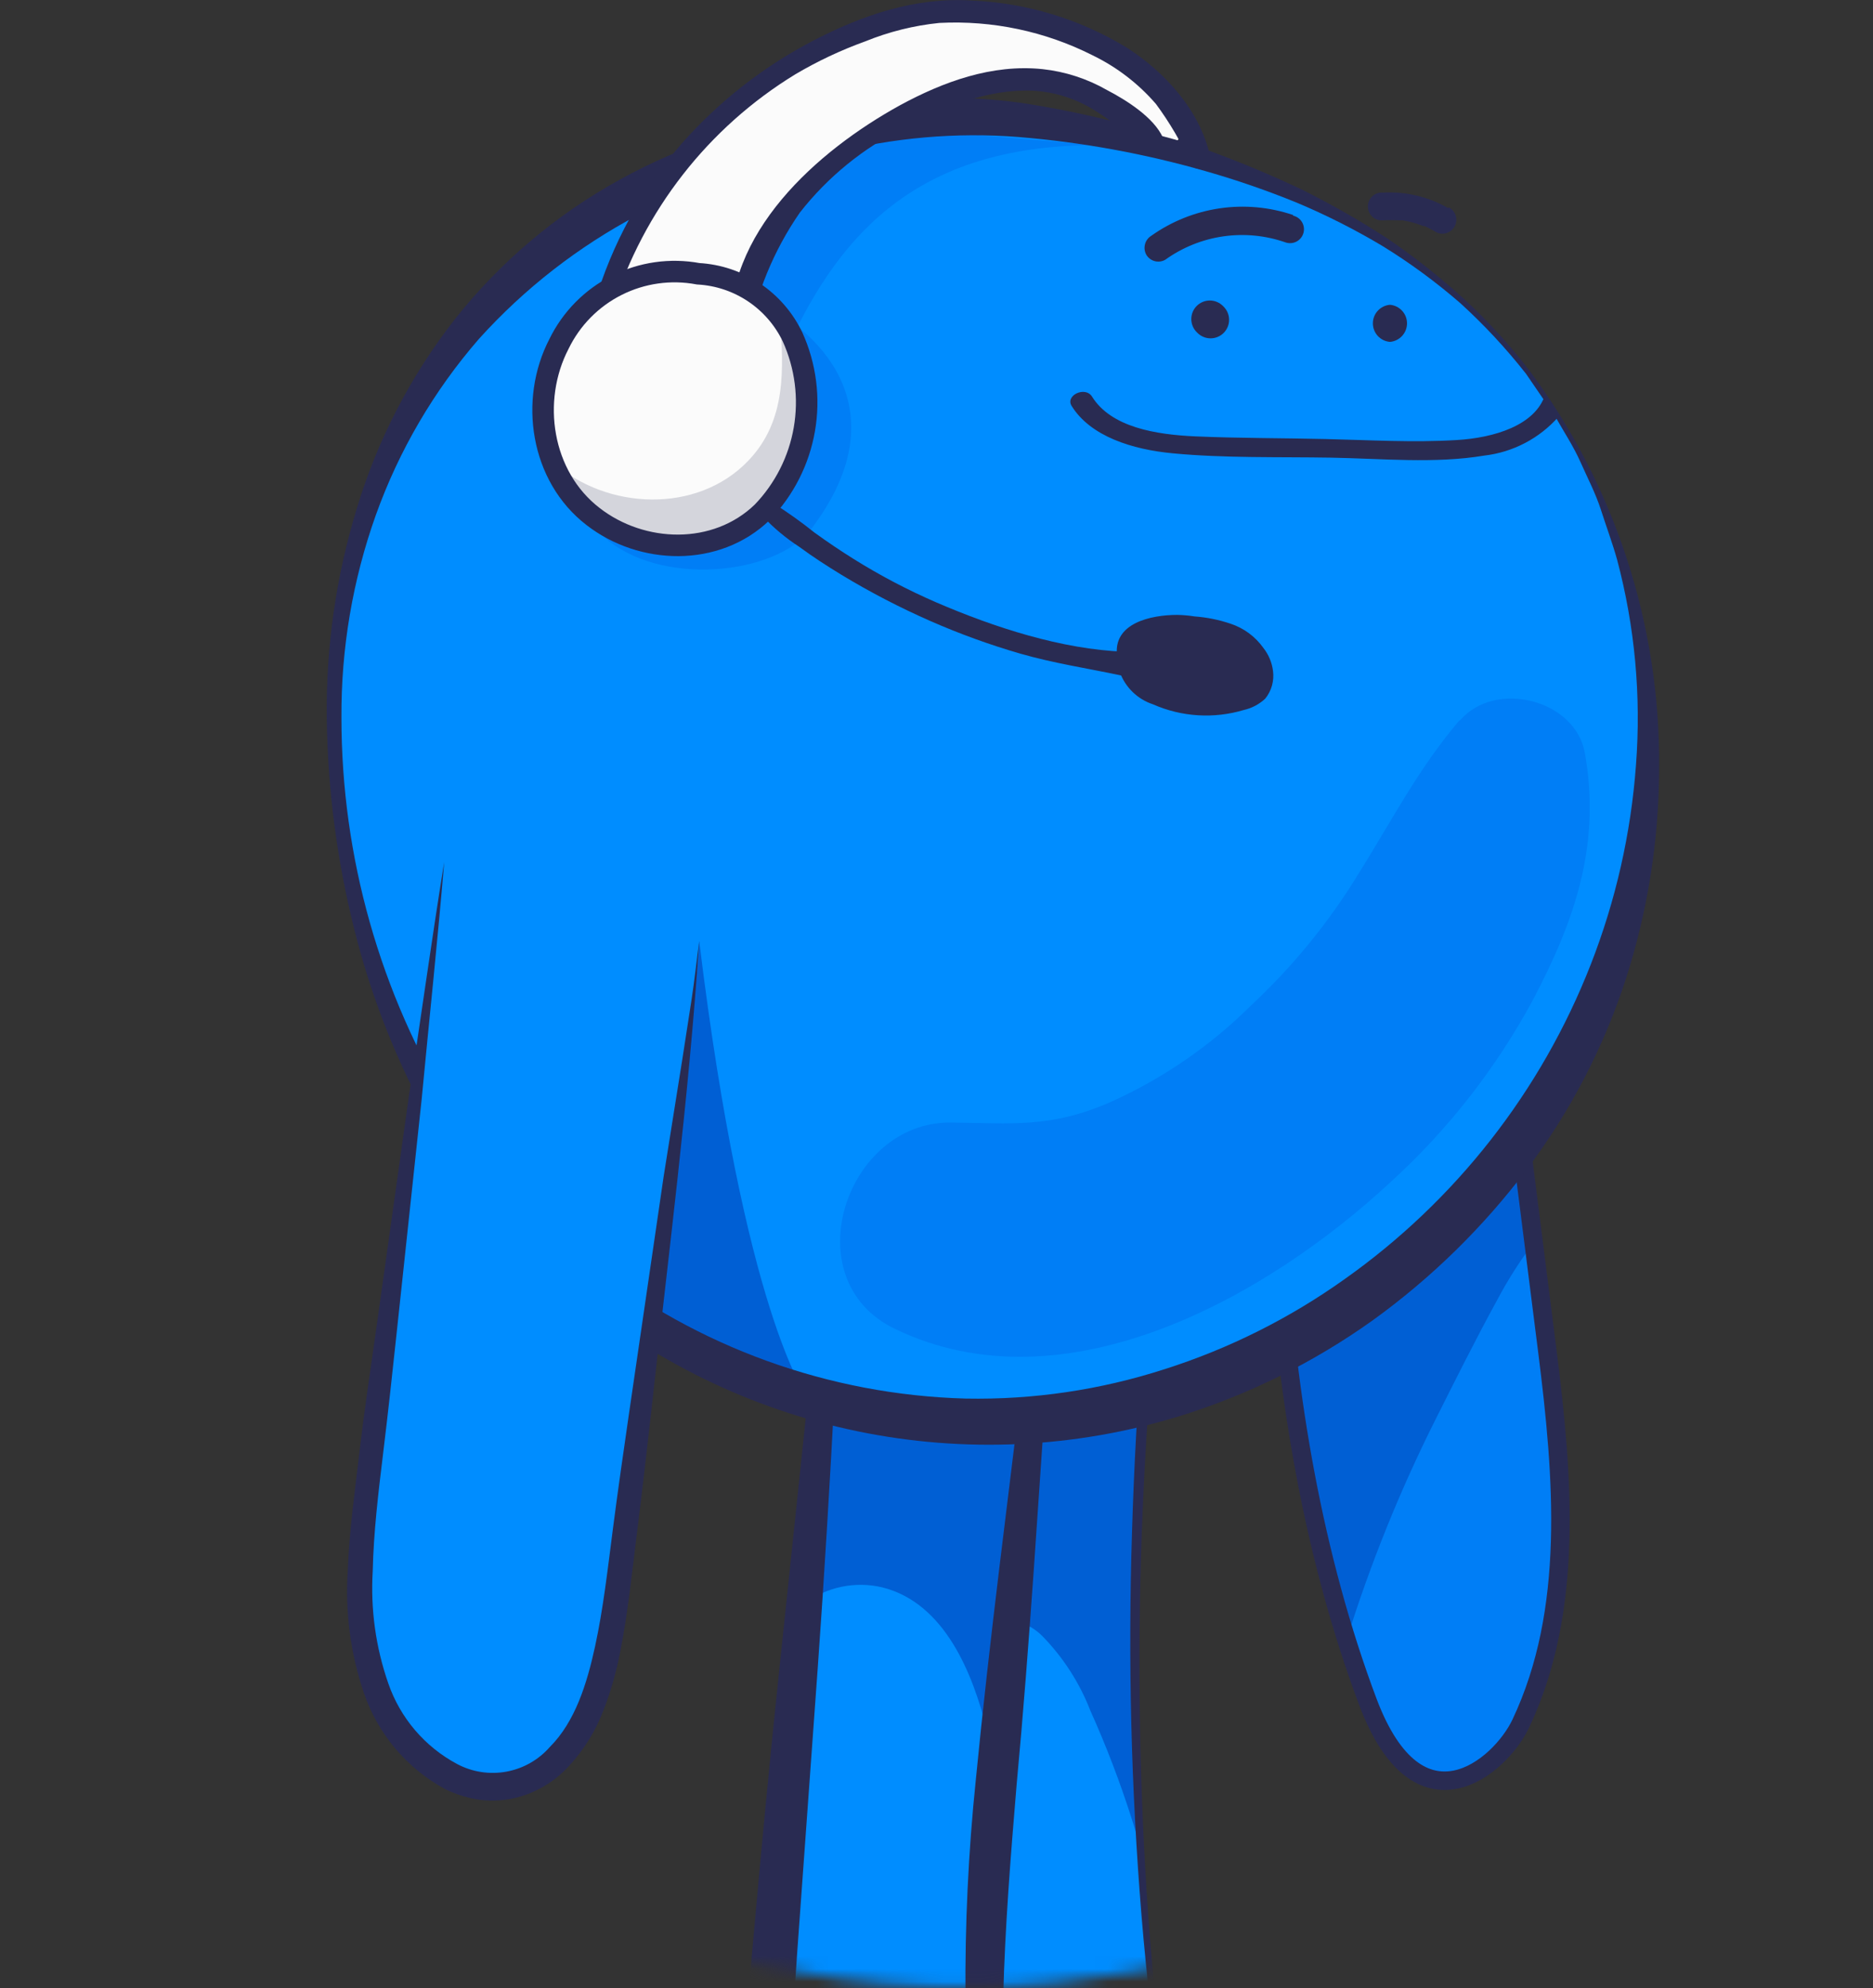 <svg width="148" height="157" viewBox="0 0 148 157" fill="none" xmlns="http://www.w3.org/2000/svg">
<rect x="0" y="0" width="148" height="157" fill="#333333" stroke="none"/>
<mask id="mask0" mask-type="alpha" maskUnits="userSpaceOnUse" x="0" y="23" width="149" height="134">
<path d="M115.34 146.281C131.06 137.281 141.34 121.351 146.34 104.281C158.66 61.891 108.17 32.141 98.68 27.981C81.48 20.451 62 22.761 43.68 26.811C-1.02 36.681 -0.93 76.811 0.38 89.681C2.38 109.201 14.47 128.901 29.64 141.731C43.86 153.731 55.86 154.351 63.12 155.731C80.96 159.151 99.6 155.281 115.34 146.281Z" fill="#D2E3FD"/>
</mask>
<g mask="url(#mask0)">
<path d="M118.751 200.022C117.861 192.782 111.441 187.272 105.311 184.092C102.031 182.402 98.441 181.512 96.121 178.432C93.801 175.352 92.991 171.622 92.411 168.022C89.221 147.892 89.021 124.742 90.841 104.592C91.431 98.072 83.911 100.202 83.211 106.592C82.543 106.13 81.774 105.833 80.969 105.724C80.164 105.616 79.344 105.699 78.577 105.967C77.81 106.235 77.117 106.68 76.555 107.267C75.993 107.853 75.577 108.564 75.341 109.342C70.531 126.022 70.651 143.662 71.891 160.832C73.021 176.492 76.241 193.532 87.731 205.142C92.601 210.062 99.201 213.822 106.281 213.782C114.011 213.742 119.711 207.842 118.751 200.022Z" fill="#008DFF"/>
<path d="M78.24 128.021C78.966 127.851 79.723 127.869 80.44 128.072C81.157 128.275 81.811 128.656 82.34 129.181C84.002 130.875 85.302 132.889 86.16 135.101C87.408 137.877 88.497 140.721 89.42 143.621C89.66 144.371 89.89 145.121 90.12 145.871C89.375 132.122 89.616 118.336 90.84 104.621C91.43 98.101 83.91 100.231 83.21 106.621C82.541 106.16 81.773 105.862 80.968 105.754C80.163 105.645 79.343 105.728 78.576 105.996C77.809 106.264 77.116 106.71 76.554 107.296C75.992 107.883 75.576 108.594 75.34 109.371C73.523 115.827 72.321 122.439 71.75 129.121C73.806 128.282 76.022 127.906 78.24 128.021Z" fill="#005FD4"/>
<path d="M118.68 200.032C118.33 197.529 117.387 195.146 115.93 193.082C114.488 191.014 112.734 189.182 110.73 187.652C108.741 186.101 106.584 184.78 104.3 183.712C102.03 182.642 99.59 181.812 97.6 180.162C95.709 178.436 94.326 176.226 93.6 173.772C92.833 171.353 92.291 168.87 91.98 166.352C91.2 161.352 90.62 156.352 90.2 151.292C89.375 141.208 89.125 131.085 89.45 120.972C89.6 115.972 89.87 110.862 90.29 105.822C90.501 104.657 90.442 103.46 90.12 102.322C90.022 102.089 89.879 101.878 89.698 101.702C89.518 101.525 89.304 101.386 89.07 101.293C88.835 101.2 88.584 101.155 88.332 101.16C88.08 101.165 87.831 101.22 87.6 101.322C86.519 101.719 85.597 102.456 84.97 103.422C84.319 104.379 83.898 105.475 83.74 106.622L83.63 107.472L82.92 107.012C82.316 106.628 81.636 106.379 80.927 106.28C80.218 106.182 79.496 106.237 78.81 106.442C78.135 106.643 77.52 107.009 77.021 107.506C76.522 108.004 76.154 108.617 75.95 109.292C75.1 112.292 74.37 115.362 73.81 118.452C72.713 124.652 72.085 130.927 71.93 137.222C71.75 143.512 71.93 149.822 72.31 156.122C72.584 162.411 73.252 168.676 74.31 174.882C75.374 181.06 77.236 187.073 79.85 192.772C82.492 198.471 86.328 203.536 91.1 207.622C93.511 209.617 96.243 211.189 99.18 212.272C102.111 213.384 105.265 213.779 108.38 213.422C111.513 213.018 114.364 211.402 116.32 208.922C118.229 206.376 119.075 203.189 118.68 200.032ZM118.82 200.032C119.073 201.62 119.004 203.242 118.617 204.802C118.23 206.363 117.534 207.83 116.57 209.116C115.605 210.402 114.392 211.482 113.003 212.29C111.613 213.099 110.075 213.619 108.48 213.822C105.289 214.253 102.041 213.91 99.01 212.822C95.97 211.784 93.124 210.246 90.59 208.272C85.58 204.236 81.526 199.141 78.72 193.352C77.319 190.476 76.133 187.502 75.17 184.452C74.237 181.399 73.485 178.294 72.92 175.152C71.835 168.888 71.147 162.562 70.86 156.212C70.48 149.882 70.34 143.532 70.58 137.212C70.766 130.857 71.435 124.525 72.58 118.272C73.18 115.132 73.92 112.072 74.83 108.982C75.09 108.136 75.556 107.368 76.186 106.747C76.817 106.126 77.591 105.67 78.44 105.422C79.278 105.182 80.156 105.123 81.019 105.249C81.881 105.374 82.706 105.682 83.44 106.152L82.61 106.542C82.777 105.196 83.256 103.909 84.01 102.782C84.772 101.621 85.897 100.745 87.21 100.292C87.924 100.059 88.697 100.076 89.4 100.342C89.754 100.484 90.074 100.698 90.34 100.972C90.605 101.246 90.81 101.573 90.94 101.932C91.327 103.229 91.403 104.6 91.16 105.932C90.71 110.932 90.41 115.992 90.22 121.032C89.855 131.114 90.025 141.208 90.73 151.272C91.09 156.272 91.61 161.272 92.32 166.272C92.621 168.764 93.146 171.224 93.89 173.622C94.588 176.035 95.929 178.213 97.77 179.922C99.69 181.542 102.11 182.402 104.39 183.492C106.666 184.599 108.821 185.94 110.82 187.492C112.837 189.032 114.604 190.873 116.06 192.952C117.53 195.051 118.476 197.472 118.82 200.012V200.032Z" fill="#292B52"/>
<path d="M101.01 197.24C99.157 194.039 96.364 191.487 93.01 189.93C90.2 188.58 85.38 188.4 83.18 186.11C80.74 183.56 80.08 178.65 79.36 175.35C78.384 170.624 77.865 165.815 77.81 160.99C77.58 150.57 78.81 140.18 79.81 129.84L82.99 96.46C83.62 89.91 73.37 89.95 72.75 96.46C72.51 98.96 72.263 101.453 72.01 103.94C70.32 99.35 65.79 93.55 65.68 99.43C65.5 109.28 58.15 183.3 58.96 192.97C59.65 201.24 62.17 209.2 69.96 213.21C77.12 216.87 86.77 218.71 94.51 215.78C96.242 215.094 97.807 214.044 99.098 212.701C100.389 211.357 101.376 209.752 101.992 207.994C102.609 206.236 102.84 204.366 102.67 202.51C102.501 200.655 101.935 198.857 101.01 197.24Z" fill="#008DFF"/>
<path d="M72.689 96.46C72.449 98.96 72.202 101.453 71.949 103.94C70.259 99.35 65.729 93.55 65.619 99.43C65.559 102.77 64.619 113.53 63.559 126.64C64.429 125.988 65.431 125.535 66.496 125.314C67.561 125.093 68.661 125.108 69.719 125.36C74.669 126.6 76.879 132.19 77.979 136.62C78.299 137.89 78.539 139.16 78.739 140.44C79.059 136.9 79.409 133.37 79.739 129.84L82.919 96.46C83.559 89.91 73.309 89.95 72.689 96.46Z" fill="#005FD4"/>
<path d="M100.85 197.33C99.453 194.883 97.471 192.821 95.08 191.33C93.907 190.585 92.634 190.009 91.3 189.62C89.96 189.24 88.57 188.97 87.19 188.62C85.745 188.308 84.382 187.695 83.19 186.82C82.076 185.798 81.213 184.531 80.67 183.12C79.664 180.426 78.868 177.657 78.29 174.84C76.996 169.234 76.326 163.503 76.29 157.75C76.242 152.03 76.513 146.311 77.1 140.62C78.2 129.33 79.69 118.12 81.04 106.87C81.38 104.06 81.75 101.25 82.04 98.44L82.27 96.33V95.4L82.1 94.52C81.878 93.952 81.516 93.449 81.048 93.059C80.579 92.669 80.019 92.404 79.42 92.29C78.162 92.001 76.843 92.172 75.7 92.77C75.141 93.06 74.649 93.463 74.254 93.954C73.86 94.445 73.572 95.012 73.41 95.62C73.41 95.94 73.29 96.24 73.24 96.57L73.1 97.62L72.9 99.74L72.51 103.97L72.28 106.52L71.34 104.11C70.692 102.443 69.821 100.872 68.75 99.44C68.284 98.761 67.685 98.182 66.99 97.74C66.898 97.688 66.795 97.657 66.69 97.65C66.545 97.94 66.464 98.257 66.45 98.58C66.39 99.36 66.39 100.37 66.37 101.29C66.35 102.21 66.29 103.15 66.25 104.08L65.97 109.64C65.58 117.04 65.14 124.43 64.61 131.81L63.01 153.95L61.5 176.15L61.16 181.67L60.88 187.17L60.78 189.9C60.78 190.82 60.78 191.64 60.78 192.51C60.878 194.277 61.099 196.034 61.44 197.77C61.993 201.166 63.306 204.393 65.28 207.21C66.284 208.558 67.488 209.745 68.85 210.73C70.29 211.721 71.824 212.568 73.43 213.26C76.699 214.735 80.171 215.712 83.73 216.16C87.307 216.622 90.941 216.28 94.37 215.16C96.059 214.577 97.596 213.624 98.87 212.37C100.146 211.092 101.119 209.544 101.72 207.84C102.317 206.125 102.548 204.303 102.398 202.493C102.248 200.683 101.721 198.924 100.85 197.33ZM101.17 197.15C102.091 198.798 102.667 200.616 102.861 202.494C103.055 204.371 102.864 206.269 102.3 208.07C101.72 209.901 100.749 211.584 99.454 213.001C98.159 214.419 96.571 215.538 94.8 216.28C91.24 217.698 87.415 218.325 83.59 218.12C79.765 217.929 75.99 217.167 72.39 215.86C70.54 215.21 68.766 214.362 67.1 213.33C65.387 212.254 63.863 210.902 62.59 209.33C60.158 206.164 58.513 202.466 57.79 198.54C57.396 196.646 57.126 194.729 56.98 192.8C56.98 191.8 56.89 190.8 56.92 189.87L56.98 187.05C57.1 183.31 57.36 179.61 57.6 175.91C58.1 168.5 58.82 161.13 59.47 153.76C60.12 146.39 60.82 139.01 61.6 131.65L63.92 109.58L64.45 104.06C64.53 103.14 64.63 102.22 64.68 101.31C64.73 100.4 64.78 99.54 64.89 98.48C64.954 97.877 65.168 97.3 65.51 96.8C65.651 96.627 65.827 96.487 66.028 96.388C66.228 96.29 66.447 96.236 66.67 96.23C67.023 96.237 67.368 96.337 67.67 96.52C68.528 97.091 69.263 97.829 69.83 98.69C70.937 100.253 71.828 101.959 72.48 103.76L71.31 103.9L71.8 99.62L72.01 97.51L72.12 96.46C72.12 96.09 72.26 95.7 72.34 95.32C72.547 94.564 72.904 93.857 73.391 93.242C73.877 92.627 74.482 92.116 75.17 91.74C76.549 90.997 78.149 90.773 79.68 91.11C80.476 91.266 81.221 91.615 81.849 92.128C82.477 92.641 82.968 93.301 83.28 94.05C83.39 94.44 83.49 94.83 83.57 95.23V96.41L83.43 98.62C83.2 101.44 83.04 104.27 82.84 107.09C82.05 118.38 81.38 129.71 80.33 140.96C79.86 146.58 79.41 152.18 79.27 157.78C79.022 163.344 79.3 168.919 80.1 174.43C80.487 177.198 81.072 179.935 81.85 182.62C82.236 183.897 82.922 185.062 83.85 186.02C84.904 186.871 86.123 187.494 87.43 187.85C88.76 188.27 90.14 188.59 91.5 189.04C92.866 189.508 94.161 190.161 95.35 190.98C97.765 192.53 99.763 194.649 101.17 197.15Z" fill="#292B52"/>
</g>
<path d="M122.271 106.73C120.825 95.237 119.365 83.753 117.891 72.28C117.411 68.52 114.291 64.53 111.071 66.56C101.561 72.56 100.201 85.33 100.921 97.82C101.641 110.31 103.821 123.06 108.091 134.42C112.091 145.01 118.521 139.59 120.171 136.11C124.401 127.18 123.521 116.62 122.271 106.73Z" fill="#007EF6"/>
<path d="M113.411 112.14C115.001 108.98 116.591 105.79 118.291 102.69C119.129 101.1 120.096 99.582 121.181 98.15C120.081 89.53 118.985 80.906 117.891 72.28C117.411 68.52 114.291 64.53 111.071 66.56C101.561 72.56 100.201 85.33 100.921 97.82C101.442 108.568 103.283 119.211 106.401 129.51C108.264 123.54 110.608 117.731 113.411 112.14Z" fill="#005FD4"/>
<path d="M122.271 106.73C120.825 95.237 119.365 83.753 117.891 72.28C117.411 68.52 114.291 64.53 111.071 66.56C101.561 72.56 100.201 85.33 100.921 97.82C101.641 110.31 103.821 123.06 108.091 134.42C112.091 145.01 118.521 139.59 120.171 136.11C124.401 127.18 123.521 116.62 122.271 106.73Z" stroke="#292B52" stroke-width="1.46" stroke-miterlimit="10"/>
<path d="M120.741 29.41C112.291 18.31 99.071 12.86 85.741 10.25C79.033 8.833 72.094 8.935 65.431 10.55C55.141 11.866 45.624 16.707 38.501 24.25C30.181 33.19 26.281 45.1 26.501 57.25C26.721 69.4 30.371 82.45 37.681 92.25C44.257 101.011 53.529 107.37 64.071 110.35C85.641 116.55 107.751 107.59 120.571 89.59C132.961 72.08 133.981 46.83 120.741 29.41Z" fill="#008DFF"/>
<path d="M59.79 23.8C54.99 21.59 49.51 25.98 45.66 29.74C45.353 31.347 45.242 32.986 45.33 34.62C45.46 37.97 45.16 40.05 47.7 42.38C52.11 46.38 61.31 45.44 64.11 41.76C70.93 32.78 65.37 26.38 59.79 23.8Z" fill="#007EF6"/>
<path d="M88.238 11.492C85.588 11.562 69.238 9.662 66.748 10.232C63.118 13.022 60.748 17.232 58.358 21.122C57.686 22.012 57.14 22.991 56.738 24.032C56.868 23.952 57.278 24.252 57.738 24.262C58.858 24.262 61.478 26.162 62.628 26.592C67.098 17.292 73.818 10.982 88.238 11.492Z" fill="#007EF6"/>
<path d="M55.25 74.311C54.791 77.045 54.156 79.748 53.35 82.4C52.57 85.07 51.58 87.68 50.79 90.341C49.95 93.201 49.2 96.077 48.54 98.971C48.28 100.111 48.04 101.251 47.8 102.401C52.611 105.94 58.006 108.608 63.74 110.281C63.69 110.111 58.84 103.761 55.25 74.311Z" fill="#005FD4"/>
<path d="M120.59 29.53C119.018 27.529 117.282 25.662 115.4 23.95C113.48 22.282 111.426 20.773 109.26 19.44C107.083 18.139 104.818 16.992 102.48 16.01C100.137 15.054 97.743 14.226 95.31 13.53C90.465 12.137 85.494 11.229 80.47 10.82C75.539 10.434 70.579 10.866 65.79 12.1H65.71H65.59C54.899 13.563 45.069 18.759 37.84 26.77C34.288 30.858 31.527 35.572 29.7 40.67C27.868 45.804 26.948 51.219 26.98 56.67C26.978 67.666 30.028 78.446 35.79 87.81C38.699 92.371 42.365 96.402 46.63 99.73C55.117 106.395 65.523 110.154 76.31 110.45C81.639 110.552 86.948 109.768 92.02 108.13C97.097 106.516 101.891 104.121 106.23 101.03C115.015 94.826 121.786 86.178 125.7 76.16C127.669 71.125 128.873 65.823 129.27 60.43C129.69 54.975 129.186 49.488 127.78 44.2C127.41 42.88 126.93 41.6 126.51 40.29C126.09 38.98 125.45 37.76 124.89 36.5C124.33 35.24 123.57 34.1 122.89 32.89L120.59 29.53ZM120.88 29.3C127.592 38.326 131.179 49.293 131.1 60.54C131.105 66.201 130.227 71.829 128.5 77.22C126.748 82.659 124.098 87.766 120.66 92.33C117.219 96.899 113.109 100.924 108.47 104.27C103.796 107.606 98.617 110.168 93.13 111.86C84.896 114.373 76.161 114.775 67.731 113.027C59.301 111.28 51.447 107.44 44.89 101.86C40.596 98.167 36.961 93.771 34.14 88.86C31.392 83.972 29.316 78.734 27.97 73.29C26.616 67.879 25.895 62.328 25.82 56.75C25.748 51.145 26.544 45.562 28.18 40.2C29.812 34.76 32.448 29.672 35.95 25.2C39.508 20.705 43.928 16.965 48.95 14.2C51.453 12.813 54.085 11.674 56.81 10.8C59.526 9.91 62.323 9.283 65.16 8.93H64.96C70.119 7.669 75.47 7.397 80.73 8.13C85.87 8.913 90.918 10.21 95.8 12C98.227 12.894 100.603 13.894 102.93 15C105.237 16.153 107.477 17.435 109.64 18.84C111.768 20.291 113.793 21.889 115.7 23.62C117.586 25.362 119.319 27.262 120.88 29.3Z" fill="#292B52"/>
<path d="M35.099 68.07C32.959 83.55 31.032 99.087 29.319 114.68C28.609 121.16 27.319 128.56 30.239 134.6C32.939 140.19 38.719 143.09 43.239 139.6C47.239 136.48 48.169 130.34 48.889 124.79L51.939 101.14L54.879 78.39C55.049 77.09 55.189 75.7 55.249 74.3" fill="#008DFF"/>
<path d="M35.101 68.07C34.581 74.32 33.911 80.55 33.321 86.79L31.321 105.47C30.991 108.58 30.651 111.69 30.271 114.8C29.891 117.91 29.521 121.02 29.451 124.08C29.272 127.086 29.69 130.097 30.681 132.94C31.625 135.674 33.569 137.95 36.121 139.31C37.316 139.945 38.69 140.157 40.021 139.911C41.352 139.666 42.56 138.979 43.451 137.96C45.451 135.96 46.381 132.96 47.021 130.02C47.661 127.08 48.021 123.91 48.421 120.81C48.821 117.71 49.271 114.6 49.721 111.5L52.441 92.9L53.921 83.62L54.641 78.97C54.881 77.43 55.041 75.88 55.251 74.32C54.421 86.84 52.791 99.27 51.431 111.73C51.081 114.84 50.721 117.95 50.331 121.06C49.941 124.17 49.631 127.28 49.011 130.44C48.704 132.041 48.252 133.611 47.661 135.13C47.05 136.719 46.144 138.178 44.991 139.43C43.789 140.768 42.191 141.686 40.431 142.05C39.538 142.224 38.621 142.245 37.721 142.11C36.844 141.961 35.992 141.688 35.191 141.3C32.161 139.667 29.86 136.949 28.751 133.69C27.694 130.586 27.263 127.303 27.481 124.03C27.601 120.83 28.051 117.7 28.411 114.61C28.771 111.52 29.241 108.39 29.681 105.29L32.301 86.62C33.251 80.46 34.101 74.25 35.101 68.07Z" fill="#292B52"/>
<path d="M115.328 56.882C112.038 60.742 109.938 64.882 107.248 69.162C104.936 72.916 102.131 76.343 98.908 79.352C95.726 82.525 92 85.103 87.908 86.962C83.038 89.141 79.908 88.692 75.098 88.651C66.828 88.591 62.678 101.052 70.688 104.932C84.138 111.442 100.128 102.432 109.958 93.281C114.442 89.184 118.208 84.364 121.098 79.022C124.458 72.662 126.508 66.701 125.238 59.492C124.498 55.231 118.138 53.661 115.378 56.882H115.328Z" fill="#007EF6"/>
<path d="M96.692 24.221L96.632 24.161C96.357 23.887 95.985 23.732 95.597 23.732C95.208 23.732 94.836 23.887 94.561 24.161C94.287 24.436 94.133 24.808 94.133 25.196C94.133 25.584 94.287 25.957 94.561 26.231L94.621 26.291C94.757 26.427 94.919 26.535 95.096 26.608C95.274 26.682 95.464 26.72 95.656 26.72C95.849 26.72 96.039 26.682 96.217 26.608C96.394 26.535 96.556 26.427 96.692 26.291C96.827 26.155 96.935 25.994 97.009 25.816C97.082 25.639 97.12 25.448 97.12 25.256C97.12 25.064 97.082 24.874 97.009 24.696C96.935 24.518 96.827 24.357 96.692 24.221Z" fill="#292B52"/>
<path d="M109.83 24.07C109.462 24.101 109.119 24.268 108.87 24.54C108.62 24.811 108.481 25.166 108.481 25.535C108.481 25.904 108.62 26.26 108.87 26.531C109.119 26.802 109.462 26.97 109.83 27C110.197 26.97 110.54 26.802 110.79 26.531C111.04 26.26 111.179 25.904 111.179 25.535C111.179 25.166 111.04 24.811 110.79 24.54C110.54 24.268 110.197 24.101 109.83 24.07Z" fill="#292B52"/>
<path d="M122.1 31.142C121.33 33.602 118.04 34.581 115.1 34.752C111.68 34.962 108.16 34.752 104.73 34.672C101.3 34.592 97.87 34.611 94.45 34.462C91.31 34.322 87.8 33.742 86.29 31.322C85.76 30.471 84.15 31.221 84.68 32.062C86.17 34.462 89.47 35.502 92.68 35.801C96.79 36.191 101.03 36.072 105.16 36.142C109.16 36.212 113.38 36.632 117.27 35.981C119.542 35.72 121.637 34.627 123.15 32.911C122.83 32.342 122.47 31.741 122.1 31.142Z" fill="#292B52"/>
<path d="M102.18 16.981C100.315 16.349 98.326 16.168 96.378 16.453C94.429 16.739 92.576 17.482 90.97 18.621C90.724 18.773 90.546 19.013 90.474 19.293C90.401 19.572 90.439 19.869 90.58 20.121C90.728 20.371 90.969 20.552 91.249 20.625C91.531 20.698 91.829 20.657 92.08 20.511C93.44 19.535 95.016 18.902 96.673 18.665C98.331 18.428 100.021 18.595 101.6 19.151C101.741 19.197 101.89 19.213 102.038 19.199C102.186 19.185 102.33 19.142 102.46 19.071C102.591 19 102.706 18.904 102.798 18.788C102.89 18.671 102.958 18.537 102.997 18.394C103.036 18.251 103.046 18.101 103.026 17.954C103.006 17.807 102.956 17.666 102.88 17.538C102.803 17.411 102.702 17.3 102.582 17.213C102.461 17.126 102.325 17.064 102.18 17.031V16.981Z" fill="#292B52"/>
<path d="M114.46 16.451C112.894 15.542 111.097 15.111 109.29 15.211C109.137 15.197 108.983 15.214 108.838 15.263C108.692 15.311 108.559 15.389 108.445 15.492C108.332 15.596 108.241 15.721 108.179 15.861C108.117 16.002 108.085 16.153 108.085 16.306C108.085 16.46 108.117 16.611 108.179 16.752C108.241 16.892 108.332 17.017 108.445 17.12C108.559 17.224 108.692 17.302 108.838 17.35C108.983 17.399 109.137 17.416 109.29 17.401C109.689 17.377 110.09 17.377 110.49 17.401H110.73H110.84L111.39 17.512C111.754 17.601 112.111 17.714 112.46 17.852H112.56L112.78 17.951C112.97 18.041 113.16 18.151 113.34 18.252C113.464 18.34 113.605 18.401 113.755 18.432C113.904 18.463 114.058 18.462 114.207 18.43C114.356 18.398 114.497 18.335 114.62 18.246C114.744 18.157 114.848 18.043 114.925 17.912C115.002 17.78 115.051 17.634 115.069 17.483C115.087 17.331 115.073 17.178 115.028 17.032C114.983 16.886 114.909 16.752 114.809 16.636C114.71 16.521 114.587 16.427 114.45 16.361L114.46 16.451Z" fill="#292B52"/>
<path d="M92.572 6.89C92.107 6.439 91.616 6.014 91.102 5.62C76.102 -6.44 50.871 6.85 47.462 24.62C47.092 25.43 46.731 26.25 46.401 27.09C46.157 27.626 46.093 28.227 46.219 28.802C46.346 29.377 46.655 29.896 47.102 30.28C47.261 32.2 49.721 32.16 50.502 30.75C51.039 30.43 51.452 29.936 51.672 29.35L51.791 29.05C52.322 32.18 57.102 31.83 57.691 28.75C58.185 25.835 59.077 23.002 60.342 20.33C60.394 20.076 60.489 19.833 60.621 19.61C64.141 13.61 68.802 8.27 75.901 6.61C81.061 5.4 86.901 6.67 90.561 10.42C91.401 10.63 92.231 10.85 93.061 11.08C93.452 10.425 93.615 9.659 93.526 8.902C93.438 8.145 93.102 7.438 92.572 6.89Z" fill="#FBFBFB"/>
<path d="M59.1 26.791C59.727 23.2 61.126 19.788 63.2 16.791C65.41 13.969 68.226 11.679 71.44 10.091C74.51 8.461 78.04 7.021 81.58 7.161C83.334 7.251 85.036 7.791 86.52 8.731C87.277 9.193 87.996 9.714 88.67 10.291C89.3 10.951 90.017 11.523 90.8 11.991C90.954 12.075 91.131 12.108 91.304 12.083C91.478 12.058 91.639 11.978 91.763 11.854C91.887 11.73 91.967 11.569 91.992 11.395C92.017 11.222 91.984 11.045 91.9 10.891C91.19 9.271 88.97 7.891 87.47 7.111C85.908 6.218 84.179 5.656 82.39 5.461C78.39 5.041 74.53 6.461 71.12 8.311C64.61 11.891 57.17 18.431 57.76 26.621C57.81 27.321 58.91 27.621 59.07 26.791H59.1Z" fill="#292B52"/>
<path d="M48.43 24.331C50.838 16.635 55.959 10.075 62.84 5.871C64.595 4.834 66.443 3.963 68.36 3.271C70.234 2.508 72.207 2.016 74.22 1.811C78.414 1.594 82.592 2.476 86.34 4.371C88.25 5.298 89.951 6.604 91.34 8.211C92.425 9.678 93.35 11.257 94.1 12.921C94.55 13.781 95.82 13.171 95.61 12.291C94.8 8.691 92.03 5.671 89 3.741C85.292 1.49 81.073 0.217 76.74 0.041C72.3 -0.229 68.15 1.191 64.24 3.221C60.319 5.264 56.808 8.009 53.88 11.321C50.699 14.979 48.346 19.28 46.98 23.931C46.946 24.117 46.984 24.31 47.085 24.47C47.186 24.631 47.344 24.747 47.527 24.798C47.71 24.848 47.905 24.828 48.074 24.741C48.243 24.655 48.373 24.508 48.44 24.331H48.43Z" fill="#292B52"/>
<path d="M62.63 26.62C61.95 25.194 60.898 23.977 59.586 23.097C58.273 22.217 56.748 21.707 55.17 21.62C52.983 21.212 50.722 21.532 48.735 22.533C46.747 23.534 45.144 25.159 44.17 27.16C41.85 31.62 42.74 37.62 46.86 40.79C50.72 43.79 56.59 43.98 60.24 40.45C61.977 38.649 63.133 36.368 63.559 33.902C63.985 31.436 63.661 28.9 62.63 26.62Z" fill="#FBFBFB"/>
<path d="M62.63 26.62C62.345 26.079 62.011 25.567 61.63 25.09C61.93 29.14 62.15 33.22 59.14 36.37C55.1 40.62 47.92 40.28 43.7 36.51C44.343 38.198 45.436 39.678 46.86 40.79C50.72 43.79 56.59 43.97 60.24 40.45C61.977 38.649 63.133 36.368 63.559 33.902C63.985 31.436 63.661 28.899 62.63 26.62Z" fill="#D4D5DC"/>
<path d="M62.63 26.62C61.95 25.194 60.898 23.977 59.586 23.097C58.273 22.217 56.748 21.707 55.17 21.62C52.983 21.212 50.722 21.532 48.735 22.533C46.747 23.534 45.144 25.159 44.17 27.16C41.85 31.62 42.74 37.62 46.86 40.79C50.72 43.79 56.59 43.98 60.24 40.45C61.977 38.649 63.133 36.368 63.559 33.902C63.985 31.436 63.661 28.9 62.63 26.62V26.62Z" stroke="#292B52" stroke-width="1.7" stroke-miterlimit="10"/>
<path d="M60.282 40.79C61.143 41.701 62.11 42.507 63.162 43.19C64.232 43.98 65.352 44.7 66.482 45.39C68.755 46.767 71.117 47.993 73.552 49.06C75.85 50.067 78.212 50.922 80.622 51.62C83.262 52.38 85.932 52.78 88.622 53.35C88.764 53.42 88.921 53.455 89.08 53.452C89.238 53.449 89.394 53.408 89.534 53.333C89.673 53.258 89.793 53.151 89.884 53.021C89.974 52.891 90.032 52.741 90.053 52.584C90.074 52.426 90.057 52.267 90.004 52.117C89.951 51.968 89.863 51.833 89.748 51.724C89.632 51.615 89.493 51.536 89.34 51.492C89.188 51.447 89.027 51.44 88.872 51.47C83.872 51.28 78.542 49.54 73.952 47.56C71.707 46.585 69.538 45.446 67.462 44.15C66.392 43.48 65.352 42.78 64.332 42.04C63.3 41.212 62.222 40.444 61.102 39.74C60.968 39.684 60.82 39.672 60.679 39.708C60.538 39.743 60.413 39.823 60.321 39.936C60.23 40.049 60.178 40.188 60.172 40.333C60.167 40.478 60.209 40.621 60.292 40.74L60.282 40.79Z" fill="#292B52"/>
<path d="M100.59 52.99C100.508 52.326 100.245 51.696 99.83 51.17C99.188 50.267 98.273 49.594 97.22 49.251C96.304 48.942 95.353 48.751 94.39 48.681C93.936 48.609 93.478 48.569 93.02 48.56C90.96 48.56 87.87 49.2 88.28 51.88C88.305 52.019 88.356 52.151 88.43 52.27C88.4 52.549 88.42 52.83 88.49 53.1C88.707 53.69 89.055 54.222 89.507 54.658C89.959 55.095 90.503 55.424 91.1 55.62C93.363 56.621 95.909 56.78 98.28 56.071C98.917 55.928 99.504 55.618 99.98 55.17C100.223 54.867 100.403 54.518 100.508 54.143C100.613 53.768 100.641 53.376 100.59 52.99Z" fill="#292B52"/>
</svg>

